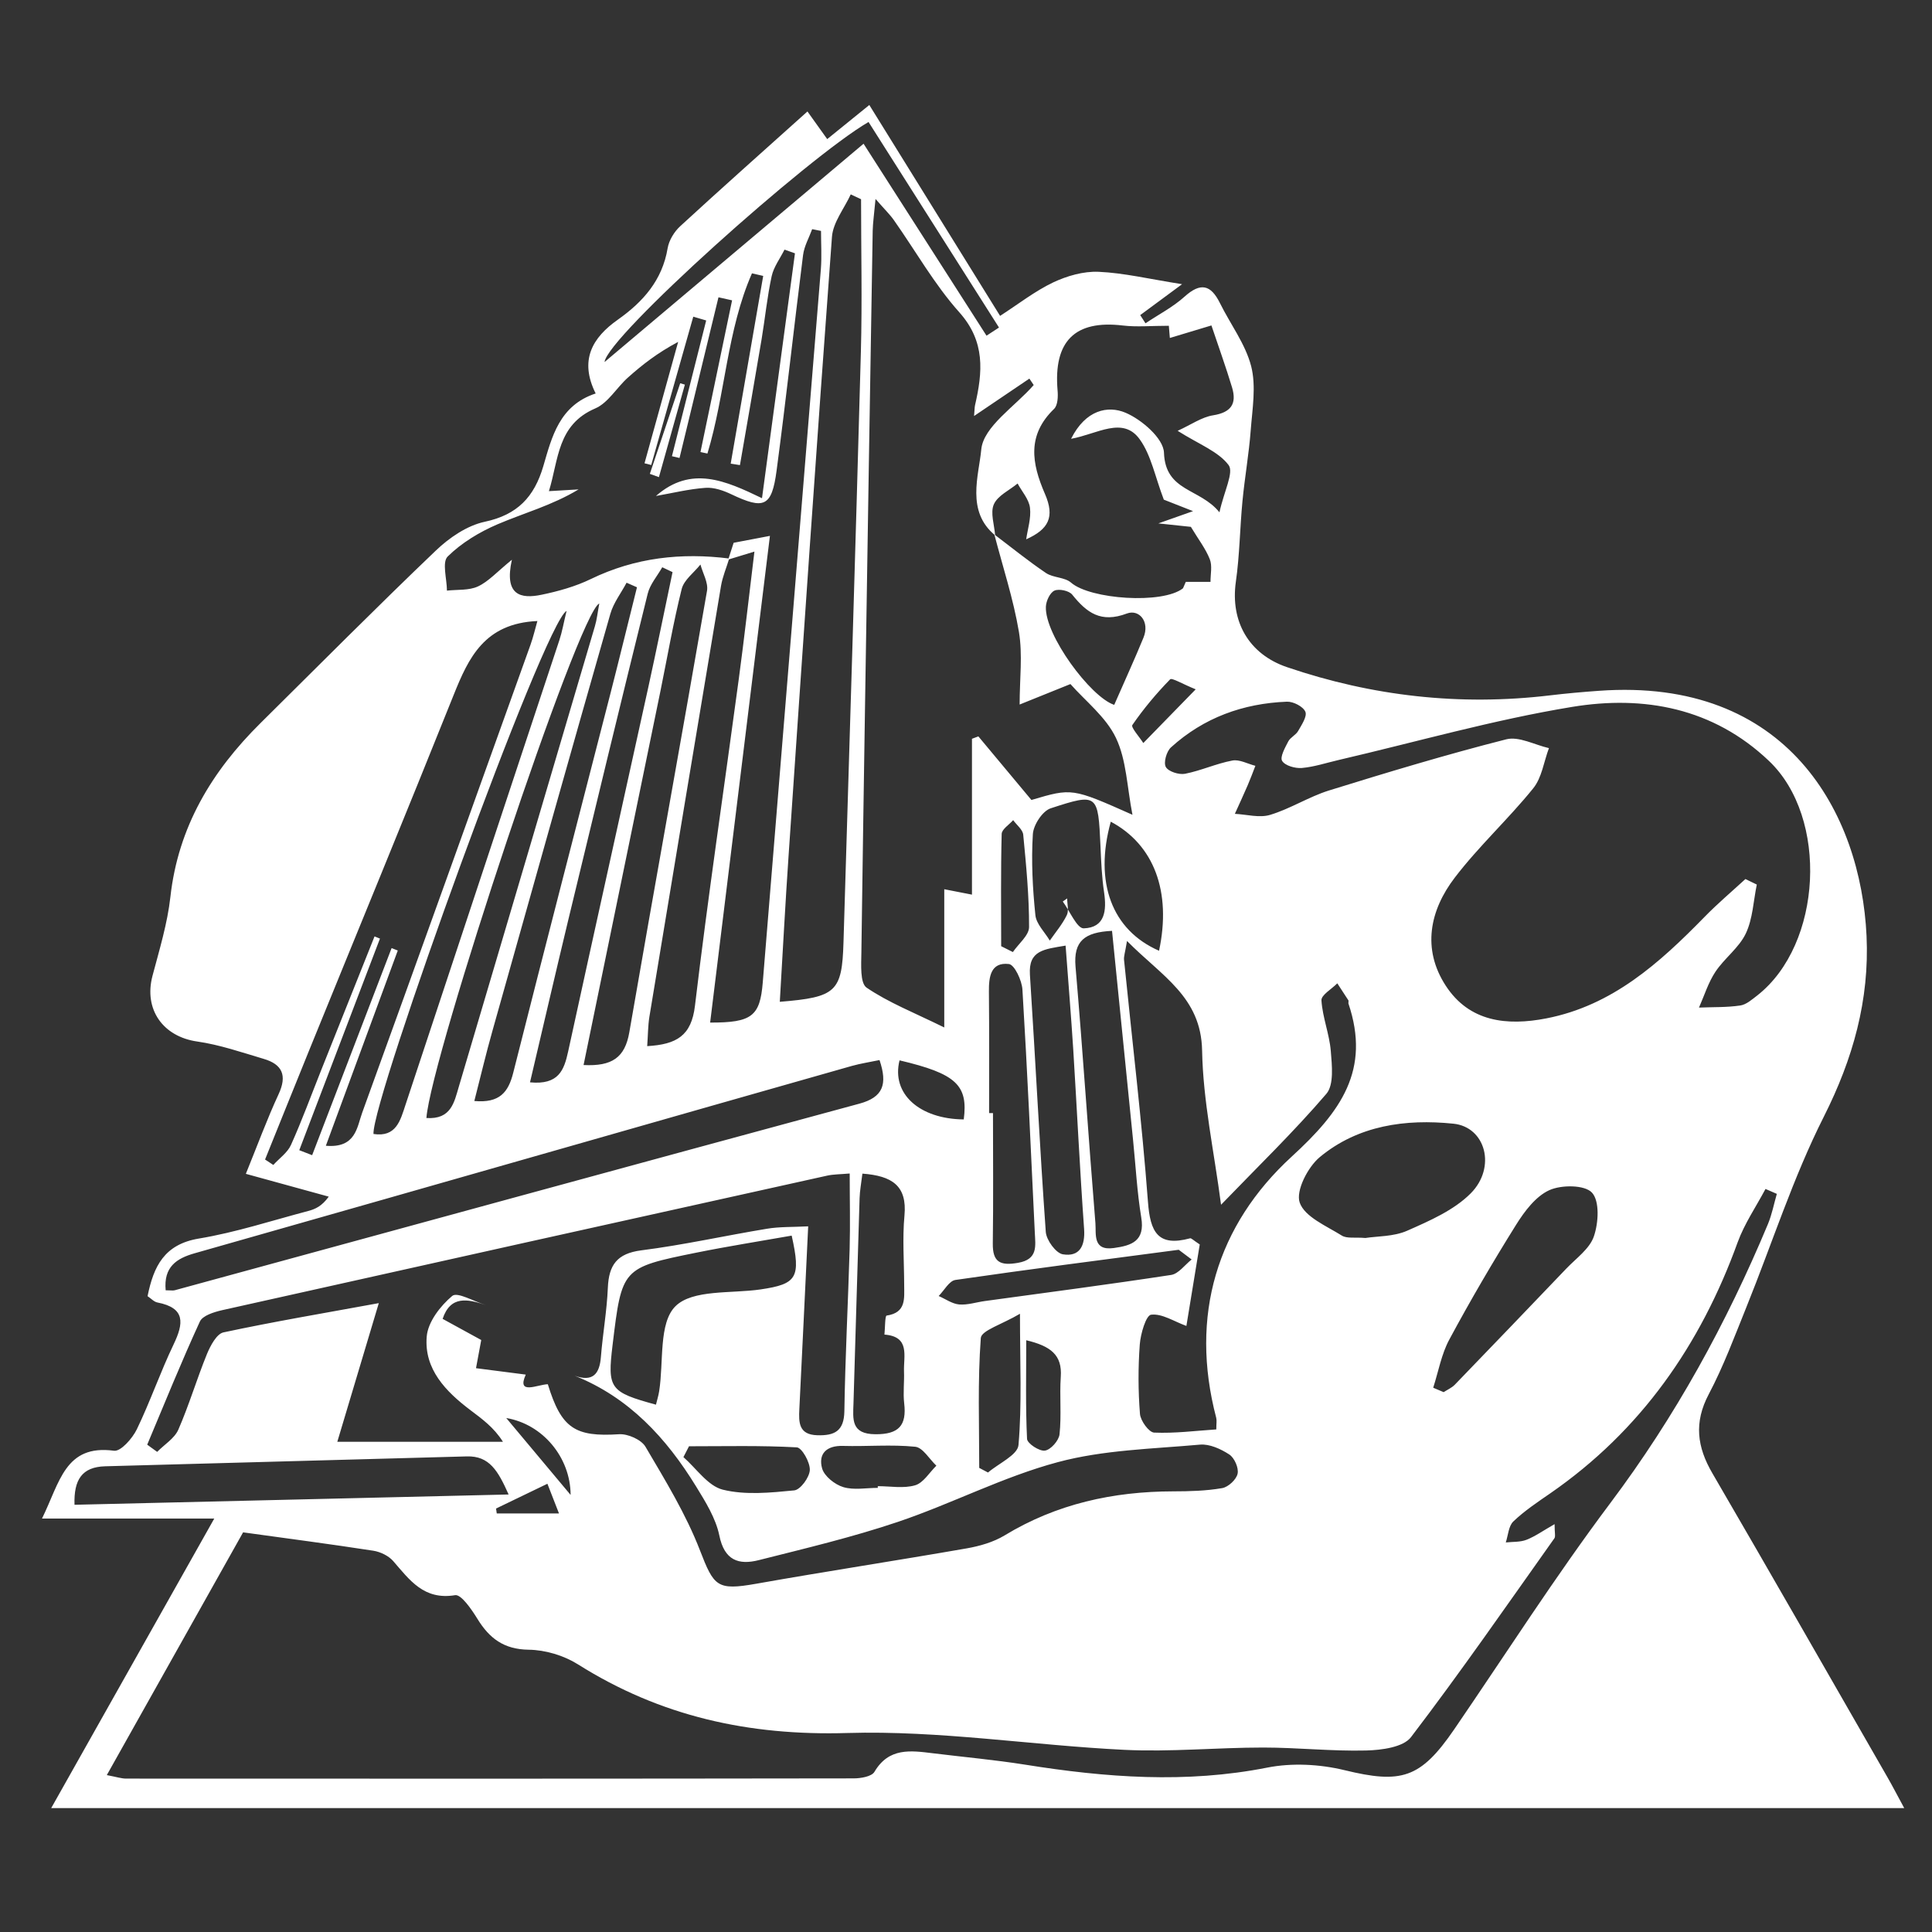<svg width="92" height="92" viewBox="0 0 92 92" fill="none" xmlns="http://www.w3.org/2000/svg">
<rect x="0" y="0" width="92" height="92" fill="#333333" stroke="none"/>
<path d="M2.44 86.096C5.027 81.502 7.522 77.075 10.203 72.312H2C2.854 70.581 3.096 68.77 5.43 69.083C5.751 69.126 6.303 68.498 6.513 68.067C7.153 66.745 7.631 65.346 8.265 64.023C8.75 63.012 8.84 62.283 7.496 62.023C7.337 61.994 7.198 61.838 7.027 61.722C7.316 60.3 7.82 59.255 9.468 58.979C11.229 58.687 12.947 58.122 14.681 57.665C15.008 57.578 15.323 57.442 15.655 56.983C14.383 56.633 13.108 56.283 11.707 55.897C12.26 54.538 12.715 53.294 13.268 52.101C13.681 51.211 13.444 50.683 12.558 50.423C11.512 50.113 10.464 49.75 9.392 49.596C7.763 49.364 6.838 48.07 7.262 46.467C7.59 45.225 7.974 43.977 8.114 42.709C8.485 39.379 10.083 36.73 12.403 34.435C15.181 31.686 17.933 28.912 20.76 26.212C21.397 25.603 22.242 25.026 23.084 24.846C24.637 24.515 25.439 23.67 25.872 22.198C26.28 20.806 26.634 19.305 28.365 18.737C27.578 17.156 28.199 16.081 29.427 15.218C30.625 14.371 31.538 13.343 31.792 11.821C31.856 11.443 32.106 11.033 32.393 10.77C34.352 8.967 36.343 7.201 38.45 5.308C38.776 5.765 39.042 6.136 39.391 6.624C40.083 6.063 40.665 5.59 41.396 5C43.474 8.352 45.498 11.615 47.623 15.042C48.497 14.479 49.276 13.866 50.152 13.448C50.812 13.137 51.596 12.912 52.313 12.943C53.517 12.996 54.712 13.284 56.289 13.533C55.387 14.2 54.843 14.6 54.296 15.005L54.547 15.395C55.172 14.976 55.856 14.623 56.407 14.126C57.167 13.442 57.655 13.549 58.092 14.432C58.589 15.438 59.306 16.38 59.579 17.438C59.823 18.392 59.636 19.469 59.558 20.486C59.474 21.613 59.273 22.735 59.165 23.862C59.042 25.14 59.032 26.434 58.85 27.703C58.584 29.587 59.46 31.147 61.285 31.769C65.354 33.154 69.522 33.623 73.799 33.114C74.573 33.021 75.352 32.952 76.133 32.896C85.129 32.242 88.609 38.733 88.883 44.565C89.025 47.62 88.241 50.413 86.85 53.173C85.387 56.07 84.391 59.199 83.171 62.221C82.603 63.627 82.073 65.059 81.368 66.394C80.658 67.738 80.81 68.901 81.543 70.157C84.341 74.964 87.101 79.795 89.872 84.619C90.12 85.049 90.346 85.49 90.677 86.1H2.44V86.096ZM23.125 62.143C22.268 61.854 21.453 61.681 21.077 62.803C21.811 63.206 22.469 63.566 22.916 63.81C22.81 64.378 22.738 64.764 22.667 65.152C23.451 65.253 24.235 65.355 25.037 65.457C24.587 66.453 25.602 65.926 26.087 65.916C26.734 68.029 27.394 68.43 29.477 68.297C29.893 68.269 30.535 68.552 30.736 68.891C31.68 70.494 32.667 72.105 33.333 73.831C33.998 75.547 34.142 75.746 36.005 75.417C39.346 74.825 42.698 74.314 46.04 73.731C46.658 73.622 47.307 73.436 47.839 73.114C50.315 71.611 53.006 71.022 55.868 71.017C56.648 71.016 57.437 70.995 58.203 70.862C58.49 70.811 58.876 70.454 58.933 70.176C58.994 69.902 58.781 69.419 58.537 69.261C58.135 68.998 57.596 68.752 57.143 68.792C54.873 68.996 52.545 69.042 50.369 69.627C47.768 70.323 45.328 71.603 42.765 72.468C40.594 73.201 38.355 73.731 36.133 74.292C35.172 74.536 34.493 74.304 34.253 73.116C34.083 72.295 33.596 71.514 33.146 70.782C31.73 68.477 29.953 66.546 27.37 65.513C28.22 65.812 28.551 65.442 28.615 64.61C28.703 63.511 28.899 62.42 28.945 61.322C28.992 60.242 29.377 59.689 30.54 59.54C32.544 59.286 34.523 58.841 36.52 58.512C37.124 58.411 37.749 58.435 38.485 58.397C38.339 61.421 38.206 64.261 38.064 67.099C38.031 67.741 38.035 68.318 38.916 68.345C39.728 68.37 40.194 68.157 40.208 67.199C40.248 64.626 40.384 62.053 40.459 59.48C40.492 58.306 40.462 57.133 40.462 55.881C40.009 55.921 39.688 55.916 39.387 55.983C29.778 58.112 20.173 60.243 10.571 62.391C10.191 62.479 9.648 62.645 9.517 62.932C8.63 64.863 7.834 66.834 7.01 68.794C7.167 68.908 7.326 69.022 7.484 69.137C7.827 68.787 8.308 68.498 8.492 68.079C9.006 66.903 9.371 65.662 9.858 64.47C10.021 64.077 10.319 63.516 10.641 63.447C13.03 62.936 15.441 62.529 18.038 62.054C17.342 64.389 16.729 66.432 16.062 68.657H23.95C23.52 67.973 22.958 67.571 22.404 67.152C21.228 66.264 20.189 65.199 20.32 63.646C20.376 62.952 20.97 62.184 21.536 61.71C21.778 61.506 22.58 61.98 23.125 62.143ZM34.725 26.596C34.594 27.029 34.409 27.457 34.334 27.9C33.188 34.739 32.054 41.577 30.923 48.42C30.854 48.851 30.857 49.296 30.819 49.816C32.217 49.734 32.925 49.327 33.094 47.888C33.713 42.692 34.485 37.514 35.181 32.328C35.446 30.359 35.666 28.387 35.925 26.266C35.354 26.441 35.016 26.543 34.677 26.647C34.786 26.311 34.894 25.977 34.935 25.847C35.732 25.694 36.371 25.573 36.663 25.518C35.735 33.073 34.778 40.868 33.816 48.694C35.808 48.7 36.191 48.387 36.322 46.784C37.247 35.461 38.173 24.138 39.089 12.815C39.136 12.212 39.096 11.603 39.096 10.996L38.674 10.913C38.525 11.324 38.294 11.724 38.241 12.148C37.808 15.568 37.435 18.995 36.98 22.413C36.75 24.138 36.383 24.278 34.824 23.537C34.447 23.357 33.996 23.201 33.596 23.23C32.805 23.286 32.021 23.481 31.236 23.618C32.913 22.148 34.551 22.889 36.286 23.724C36.828 19.698 37.34 15.881 37.855 12.063C37.688 12.004 37.526 11.947 37.358 11.887C37.148 12.307 36.843 12.709 36.746 13.152C36.532 14.138 36.433 15.151 36.268 16.146C35.931 18.148 35.581 20.148 35.235 22.148L34.795 22.079C35.309 19.097 35.825 16.119 36.343 13.139C36.163 13.099 35.988 13.057 35.808 13.016C34.616 15.729 34.54 18.78 33.687 21.597L33.356 21.526C33.858 19.118 34.358 16.711 34.861 14.302C34.644 14.254 34.428 14.205 34.213 14.157C33.596 16.707 32.977 19.258 32.358 21.809L31.997 21.724C32.538 19.568 33.084 17.414 33.628 15.26C33.423 15.199 33.219 15.142 33.013 15.08C32.346 17.433 31.678 19.79 31.011 22.143L30.691 22.061C31.228 20.136 31.759 18.207 32.293 16.28C31.302 16.808 30.589 17.367 29.91 17.971C29.37 18.449 28.963 19.185 28.343 19.45C26.53 20.228 26.604 21.888 26.139 23.388C26.693 23.353 27.122 23.329 27.552 23.305C26.289 24.067 24.954 24.427 23.695 24.965C22.833 25.334 21.977 25.85 21.318 26.501C21.041 26.773 21.281 27.568 21.283 28.125C21.78 28.068 22.329 28.125 22.758 27.926C23.261 27.694 23.659 27.237 24.376 26.654C23.995 28.364 24.805 28.526 25.789 28.321C26.592 28.155 27.41 27.926 28.142 27.57C30.248 26.55 32.445 26.309 34.725 26.596ZM47.387 25.492C45.991 24.349 46.613 22.642 46.727 21.405C46.829 20.313 48.338 19.352 49.224 18.335L49.018 18.029C48.171 18.604 47.323 19.178 46.384 19.81C46.409 19.556 46.404 19.424 46.429 19.301C46.793 17.72 46.932 16.269 45.678 14.867C44.492 13.539 43.6 11.949 42.568 10.486C42.381 10.217 42.139 9.987 41.692 9.474C41.624 10.221 41.565 10.605 41.557 10.991C41.493 14.671 41.432 18.351 41.375 22.03C41.254 29.802 41.124 37.577 41.018 45.348C41.011 45.926 40.947 46.813 41.267 47.031C42.317 47.746 43.534 48.222 44.965 48.927V42.344C45.441 42.437 45.775 42.503 46.284 42.602V35.18L46.589 35.066C47.397 36.037 48.209 37.009 49.115 38.094C51.051 37.521 51.051 37.521 53.927 38.799C53.667 37.485 53.645 36.197 53.141 35.14C52.667 34.141 51.683 33.381 50.973 32.574C50.092 32.929 49.254 33.267 48.554 33.549C48.554 32.326 48.703 31.18 48.52 30.089C48.256 28.522 47.752 26.997 47.351 25.452C48.166 26.068 48.961 26.714 49.808 27.286C50.152 27.518 50.701 27.481 51.001 27.743C51.913 28.541 55.364 28.782 56.334 28.013L56.466 27.708H57.643C57.64 27.345 57.735 26.943 57.609 26.629C57.413 26.129 57.067 25.687 56.708 25.088C56.397 25.055 55.896 25.002 55.16 24.924C55.764 24.711 56.106 24.591 56.812 24.34C55.977 24.015 55.531 23.836 55.42 23.793C55.001 22.694 54.819 21.687 54.282 20.933C53.48 19.798 52.258 20.669 51.004 20.896C51.697 19.509 52.762 19.301 53.595 19.653C54.365 19.978 55.401 20.875 55.427 21.552C55.491 23.422 57.133 23.235 58.069 24.396C58.289 23.39 58.764 22.493 58.506 22.148C58.016 21.497 57.103 21.163 56.078 20.515C56.725 20.221 57.226 19.861 57.77 19.776C58.623 19.639 58.9 19.229 58.672 18.458C58.377 17.476 58.026 16.512 57.687 15.497C56.916 15.732 56.313 15.911 55.707 16.094C55.68 15.774 55.662 15.54 55.659 15.513C54.819 15.513 54.133 15.58 53.462 15.5C51.191 15.23 50.163 16.243 50.36 18.583C50.388 18.879 50.372 19.298 50.194 19.471C48.902 20.718 49.122 22.051 49.758 23.516C50.241 24.626 49.931 25.204 48.866 25.682C48.935 25.197 49.108 24.673 49.046 24.176C48.997 23.774 48.663 23.407 48.457 23.024C48.062 23.35 47.507 23.601 47.325 24.018C47.15 24.42 47.351 24.993 47.387 25.492ZM5.086 84.529C5.564 84.619 5.785 84.695 6.005 84.695C17.553 84.702 29.101 84.702 40.649 84.685C40.99 84.685 41.508 84.598 41.64 84.373C42.329 83.203 43.375 83.36 44.436 83.49C45.9 83.67 47.366 83.802 48.819 84.032C52.654 84.645 56.476 84.936 60.343 84.172C61.522 83.939 62.843 84.008 64.017 84.292C66.729 84.953 67.64 84.695 69.247 82.351C71.713 78.749 74.066 75.062 76.684 71.573C79.775 67.457 82.216 63.012 84.189 58.285C84.379 57.826 84.473 57.329 84.611 56.851C84.431 56.775 84.253 56.697 84.071 56.617C83.623 57.461 83.07 58.266 82.746 59.156C80.975 64.048 78.137 68.127 73.82 71.113C73.216 71.53 72.596 71.942 72.066 72.448C71.835 72.666 71.818 73.109 71.704 73.45C72.035 73.414 72.391 73.44 72.693 73.322C73.108 73.159 73.481 72.889 74.028 72.578C74.028 73 74.081 73.168 74.017 73.254C71.764 76.429 69.55 79.629 67.19 82.721C66.821 83.204 65.789 83.338 65.056 83.357C63.423 83.398 61.787 83.216 60.152 83.216C57.95 83.216 55.74 83.433 53.546 83.326C49.143 83.111 44.734 82.394 40.35 82.524C35.661 82.662 31.453 81.734 27.515 79.251C26.843 78.83 25.962 78.567 25.172 78.558C23.991 78.541 23.302 78.015 22.731 77.083C22.455 76.636 21.96 75.911 21.671 75.961C20.185 76.205 19.512 75.244 18.724 74.337C18.504 74.084 18.111 73.895 17.771 73.843C15.733 73.528 13.688 73.261 11.576 72.969C9.536 76.603 7.364 80.474 5.086 84.529ZM83.115 41.859C83.295 41.947 83.477 42.035 83.657 42.122C83.494 42.905 83.467 43.752 83.132 44.455C82.807 45.137 82.113 45.632 81.685 46.278C81.344 46.792 81.158 47.409 80.904 47.98C81.558 47.952 82.22 47.977 82.866 47.881C83.157 47.842 83.434 47.59 83.687 47.397C86.778 44.965 87.082 38.938 84.237 36.235C81.583 33.708 78.279 33.1 74.869 33.661C71.119 34.276 67.442 35.331 63.733 36.193C63.153 36.328 62.577 36.52 61.99 36.571C61.671 36.596 61.191 36.46 61.054 36.233C60.942 36.048 61.193 35.603 61.347 35.305C61.449 35.111 61.707 35.002 61.816 34.809C61.983 34.517 62.256 34.11 62.159 33.89C62.052 33.642 61.583 33.402 61.281 33.414C59.198 33.495 57.319 34.174 55.761 35.589C55.548 35.781 55.399 36.311 55.515 36.522C55.636 36.742 56.142 36.903 56.433 36.846C57.193 36.697 57.92 36.359 58.684 36.216C59.02 36.151 59.413 36.375 59.78 36.467C59.661 36.775 59.546 37.088 59.415 37.391C59.217 37.849 59.008 38.299 58.803 38.754C59.364 38.782 59.974 38.958 60.483 38.803C61.446 38.512 62.322 37.944 63.278 37.644C66.078 36.775 68.885 35.928 71.726 35.206C72.329 35.052 73.075 35.469 73.759 35.625C73.515 36.273 73.422 37.038 73.004 37.547C71.822 39.01 70.417 40.297 69.278 41.788C68.081 43.348 67.706 45.189 68.845 46.938C69.967 48.664 71.758 48.861 73.638 48.494C76.786 47.881 79.029 45.852 81.171 43.661C81.79 43.026 82.466 42.456 83.115 41.859ZM41.003 9.487C40.838 9.41 40.677 9.334 40.511 9.256C40.203 9.93 39.669 10.586 39.617 11.277C38.89 21.088 38.223 30.905 37.553 40.721C37.394 43.04 37.273 45.362 37.133 47.705C39.815 47.488 40.095 47.23 40.166 44.882C40.45 35.506 40.738 26.131 40.994 16.754C41.06 14.333 41.003 11.911 41.003 9.487ZM53.667 44.809C53.574 45.371 53.507 45.547 53.526 45.712C53.912 49.554 54.374 53.388 54.665 57.232C54.772 58.667 55.133 59.384 56.672 58.967C56.729 58.952 56.819 59.055 57.131 59.26C56.914 60.567 56.682 61.987 56.495 63.14C55.903 62.925 55.332 62.541 54.814 62.605C54.571 62.636 54.313 63.514 54.275 64.025C54.194 65.121 54.197 66.233 54.284 67.329C54.31 67.654 54.71 68.209 54.959 68.219C55.943 68.262 56.935 68.132 57.919 68.067C57.919 67.784 57.948 67.641 57.915 67.514C56.637 62.65 57.952 58.339 61.51 55.076C63.855 52.929 65.278 50.953 64.21 47.781L64.216 47.646C64.04 47.371 63.861 47.1 63.681 46.825C63.415 47.097 62.911 47.381 62.926 47.636C62.977 48.446 63.304 49.236 63.371 50.046C63.427 50.732 63.529 51.656 63.16 52.087C61.61 53.897 59.889 55.561 58.145 57.369C57.816 54.842 57.287 52.437 57.243 50.023C57.195 47.466 55.325 46.487 53.667 44.809ZM25.59 29.573C23.074 29.682 22.313 31.32 21.6 33.1C19.347 38.728 17.035 44.33 14.75 49.946C14.035 51.7 13.333 53.459 12.622 55.215L13.015 55.474C13.3 55.158 13.692 54.889 13.856 54.52C14.383 53.35 14.824 52.139 15.3 50.946C16.145 48.827 16.991 46.709 17.835 44.591L18.093 44.695C16.812 48.054 15.533 51.412 14.251 54.771C14.455 54.849 14.66 54.929 14.864 55.009C16.126 51.722 17.387 48.434 18.648 45.147L18.942 45.263C17.815 48.323 16.687 51.383 15.517 54.56C16.947 54.683 16.996 53.677 17.248 52.984C19.939 45.561 22.601 38.129 25.264 30.697C25.394 30.335 25.48 29.956 25.59 29.573ZM7.889 61.442C8.144 61.442 8.241 61.464 8.324 61.44C19.19 58.475 30.054 55.499 40.925 52.555C42.055 52.248 42.272 51.634 41.882 50.479C41.425 50.576 40.987 50.64 40.566 50.758C36.189 51.999 31.811 53.251 27.437 54.5C21.382 56.228 15.328 57.959 9.271 59.679C8.4 59.925 7.787 60.332 7.889 61.442ZM65.018 58.952C65.579 58.863 66.364 58.891 67.01 58.605C68.08 58.133 69.236 57.63 70.036 56.825C71.264 55.587 70.743 53.665 69.21 53.509C66.935 53.275 64.67 53.587 62.845 55.102C62.275 55.577 61.695 56.707 61.891 57.267C62.128 57.947 63.16 58.377 63.896 58.837C64.138 58.988 64.525 58.908 65.018 58.952ZM27.789 50.716C29.145 50.785 29.759 50.361 29.967 49.159C31.177 42.148 32.454 35.149 33.667 28.138C33.735 27.748 33.468 27.303 33.354 26.882C33.048 27.27 32.571 27.611 32.462 28.046C32.061 29.648 31.782 31.279 31.451 32.9C30.244 38.784 29.03 44.671 27.789 50.716ZM24.22 71.166C23.716 70.037 23.304 69.324 22.234 69.352C16.492 69.511 10.75 69.668 5.01 69.823C3.901 69.854 3.51 70.465 3.548 71.656C10.41 71.495 17.214 71.331 24.22 71.166ZM22.587 52.429C23.794 52.536 24.206 52.013 24.44 51.083C25.965 45.036 27.534 39.002 29.084 32.964C29.51 31.301 29.915 29.63 30.332 27.966C30.166 27.893 30.002 27.821 29.837 27.748C29.576 28.24 29.214 28.706 29.065 29.229C27.174 35.84 25.311 42.462 23.451 49.083C23.145 50.162 22.888 51.255 22.587 52.429ZM25.238 51.54C26.608 51.672 26.862 50.953 27.055 50.07C28.315 44.278 29.607 38.493 30.876 32.706C31.274 30.889 31.642 29.066 32.026 27.244C31.861 27.166 31.7 27.09 31.536 27.012C31.299 27.433 30.951 27.824 30.842 28.276C29.562 33.445 28.31 38.626 27.061 43.805C26.452 46.339 25.865 48.877 25.238 51.54ZM52.954 44.326C51.652 44.391 51.11 44.804 51.216 46.034C51.567 50.103 51.83 54.179 52.163 58.25C52.203 58.766 52.024 59.575 53.044 59.429C53.891 59.312 54.53 59.097 54.346 57.98C54.145 56.759 54.081 55.518 53.955 54.283C53.626 51.009 53.299 47.729 52.954 44.326ZM37.699 58.839C36.192 59.106 34.667 59.345 33.155 59.651C29.61 60.37 29.614 60.385 29.171 64.041C28.919 66.127 29.032 66.287 31.236 66.889C31.287 66.674 31.356 66.463 31.389 66.247C31.609 64.856 31.358 63.002 32.163 62.203C32.978 61.393 34.824 61.606 36.225 61.4C37.948 61.145 38.147 60.844 37.699 58.839ZM26.98 29.09C25.908 29.648 17.695 52.377 17.785 53.999C18.867 54.165 19.063 53.357 19.309 52.612C21.752 45.237 24.197 37.861 26.636 30.486C26.767 30.093 26.838 29.674 26.98 29.09ZM20.305 53.239C21.487 53.317 21.629 52.484 21.849 51.746C24.014 44.437 26.175 37.13 28.329 29.819C28.424 29.502 28.457 29.166 28.538 28.738C27.545 29.151 20.518 50.361 20.305 53.239ZM68.248 66.082C68.414 66.153 68.578 66.222 68.745 66.293C68.925 66.176 69.132 66.087 69.278 65.937C71.051 64.101 72.817 62.262 74.58 60.416C75.051 59.921 75.699 59.468 75.9 58.872C76.12 58.229 76.18 57.194 75.808 56.792C75.463 56.418 74.355 56.413 73.777 56.675C73.129 56.969 72.597 57.681 72.196 58.321C71.081 60.105 70.017 61.925 69.02 63.778C68.639 64.479 68.497 65.31 68.248 66.082ZM50.743 45.029C49.709 45.204 48.97 45.251 49.044 46.416C49.309 50.498 49.508 54.583 49.799 58.661C49.827 59.052 50.279 59.674 50.611 59.729C51.403 59.859 51.681 59.338 51.624 58.524C51.42 55.681 51.285 52.836 51.108 49.992C51.006 48.399 50.876 46.806 50.743 45.029ZM47.1 53.005H47.285C47.285 55.073 47.306 57.144 47.276 59.209C47.264 60.112 47.636 60.28 48.471 60.136C49.444 59.97 49.304 59.322 49.276 58.688C49.093 54.832 48.921 50.974 48.687 47.121C48.661 46.685 48.308 45.935 48.042 45.906C47.179 45.807 47.084 46.508 47.091 47.217C47.11 49.147 47.1 51.078 47.1 53.005ZM41.067 55.887C41.013 56.339 40.944 56.694 40.933 57.05C40.829 60.311 40.743 63.568 40.642 66.825C40.617 67.584 40.518 68.292 41.687 68.297C42.798 68.304 43.183 67.881 43.056 66.82C42.999 66.321 43.067 65.809 43.048 65.305C43.022 64.576 43.351 63.644 42.116 63.552C42.149 63.236 42.14 62.657 42.22 62.647C43.164 62.508 43.056 61.826 43.056 61.184C43.053 60.079 42.968 58.971 43.07 57.878C43.2 56.468 42.487 55.992 41.067 55.887ZM41.359 5.809C38.457 7.495 28.911 16.048 28.788 17.239C33.011 13.677 37.084 10.248 41.122 6.844C43.141 9.997 45.058 12.993 46.977 15.985C47.176 15.859 47.373 15.729 47.571 15.597C45.498 12.333 43.427 9.064 41.359 5.809ZM50.817 42.782L50.609 42.929C50.94 43.379 51.287 44.217 51.605 44.207C52.625 44.174 52.703 43.357 52.575 42.489C52.466 41.765 52.436 41.026 52.404 40.294C52.291 37.803 52.279 37.757 50.033 38.491C49.642 38.619 49.205 39.287 49.183 39.731C49.105 41.007 49.172 42.3 49.304 43.577C49.347 44.001 49.751 44.387 49.99 44.789C50.267 44.391 50.587 44.015 50.798 43.584C50.906 43.367 50.817 43.05 50.817 42.782ZM53.058 33.565C53.56 32.416 54.026 31.402 54.449 30.37C54.767 29.601 54.242 28.997 53.661 29.215C52.421 29.682 51.751 29.178 51.056 28.314C50.907 28.129 50.431 28.027 50.211 28.125C49.998 28.223 49.815 28.617 49.804 28.889C49.742 30.231 51.925 33.189 53.058 33.565ZM56.13 59.513C52.414 60.003 48.951 60.448 45.496 60.95C45.198 60.993 44.963 61.45 44.698 61.715C45.023 61.855 45.339 62.087 45.673 62.117C46.073 62.151 46.49 62.01 46.9 61.954C49.856 61.549 52.819 61.163 55.771 60.711C56.123 60.655 56.421 60.231 56.745 59.975C56.488 59.783 56.23 59.59 56.13 59.513ZM48.57 62.56C47.721 63.064 46.729 63.355 46.705 63.717C46.552 65.769 46.63 67.838 46.63 69.9L47.048 70.12C47.555 69.686 48.461 69.286 48.5 68.809C48.667 66.875 48.57 64.915 48.57 62.56ZM32.81 68.87C32.72 69.043 32.63 69.213 32.544 69.386C33.16 69.926 33.709 70.758 34.417 70.936C35.493 71.203 36.689 71.081 37.82 70.971C38.114 70.943 38.547 70.351 38.563 70.001C38.578 69.634 38.185 68.936 37.943 68.922C36.234 68.827 34.52 68.87 32.81 68.87ZM52.894 39.128C52.095 42.016 52.947 44.294 55.193 45.274C55.792 42.465 54.956 40.226 52.894 39.128ZM41.799 70.851V70.77C42.397 70.77 43.029 70.889 43.578 70.728C43.972 70.612 44.256 70.12 44.589 69.795C44.255 69.48 43.943 68.929 43.581 68.893C42.447 68.778 41.29 68.886 40.142 68.853C39.347 68.83 38.958 69.237 39.148 69.925C39.254 70.297 39.754 70.694 40.158 70.815C40.661 70.967 41.248 70.851 41.799 70.851ZM48.869 63.821C48.869 65.471 48.833 66.998 48.907 68.52C48.918 68.737 49.496 69.118 49.759 69.076C50.035 69.038 50.422 68.598 50.454 68.302C50.551 67.398 50.452 66.474 50.513 65.563C50.587 64.52 50.033 64.1 48.869 63.821ZM47.675 45.057C47.858 45.149 48.047 45.242 48.232 45.336C48.502 44.939 49.003 44.543 49.003 44.146C49.008 42.678 48.866 41.211 48.725 39.748C48.701 39.502 48.41 39.284 48.246 39.054C48.054 39.274 47.704 39.488 47.699 39.712C47.652 41.493 47.675 43.277 47.675 45.057ZM42.835 50.493C42.436 52.087 43.789 53.286 45.893 53.306C46.106 51.672 45.531 51.128 42.835 50.493ZM56.938 32.825C56.293 32.565 55.804 32.262 55.719 32.351C55.063 33.024 54.455 33.75 53.922 34.524C53.844 34.636 54.258 35.088 54.443 35.383C55.193 34.616 55.939 33.85 56.938 32.825ZM27.172 71.187C27.165 69.402 25.848 67.817 24.107 67.525C25.164 68.785 26.121 69.93 27.172 71.187ZM26.067 70.655C25.133 71.107 24.374 71.471 23.621 71.835L23.655 72.068H26.618C26.369 71.428 26.227 71.064 26.067 70.655Z" fill="white"/>
<path d="M30.945 22.565C31.427 21.127 31.912 19.689 32.391 18.25L32.613 18.315C32.203 19.785 31.789 21.252 31.377 22.721L30.945 22.565Z" fill="white"/>
</svg>

